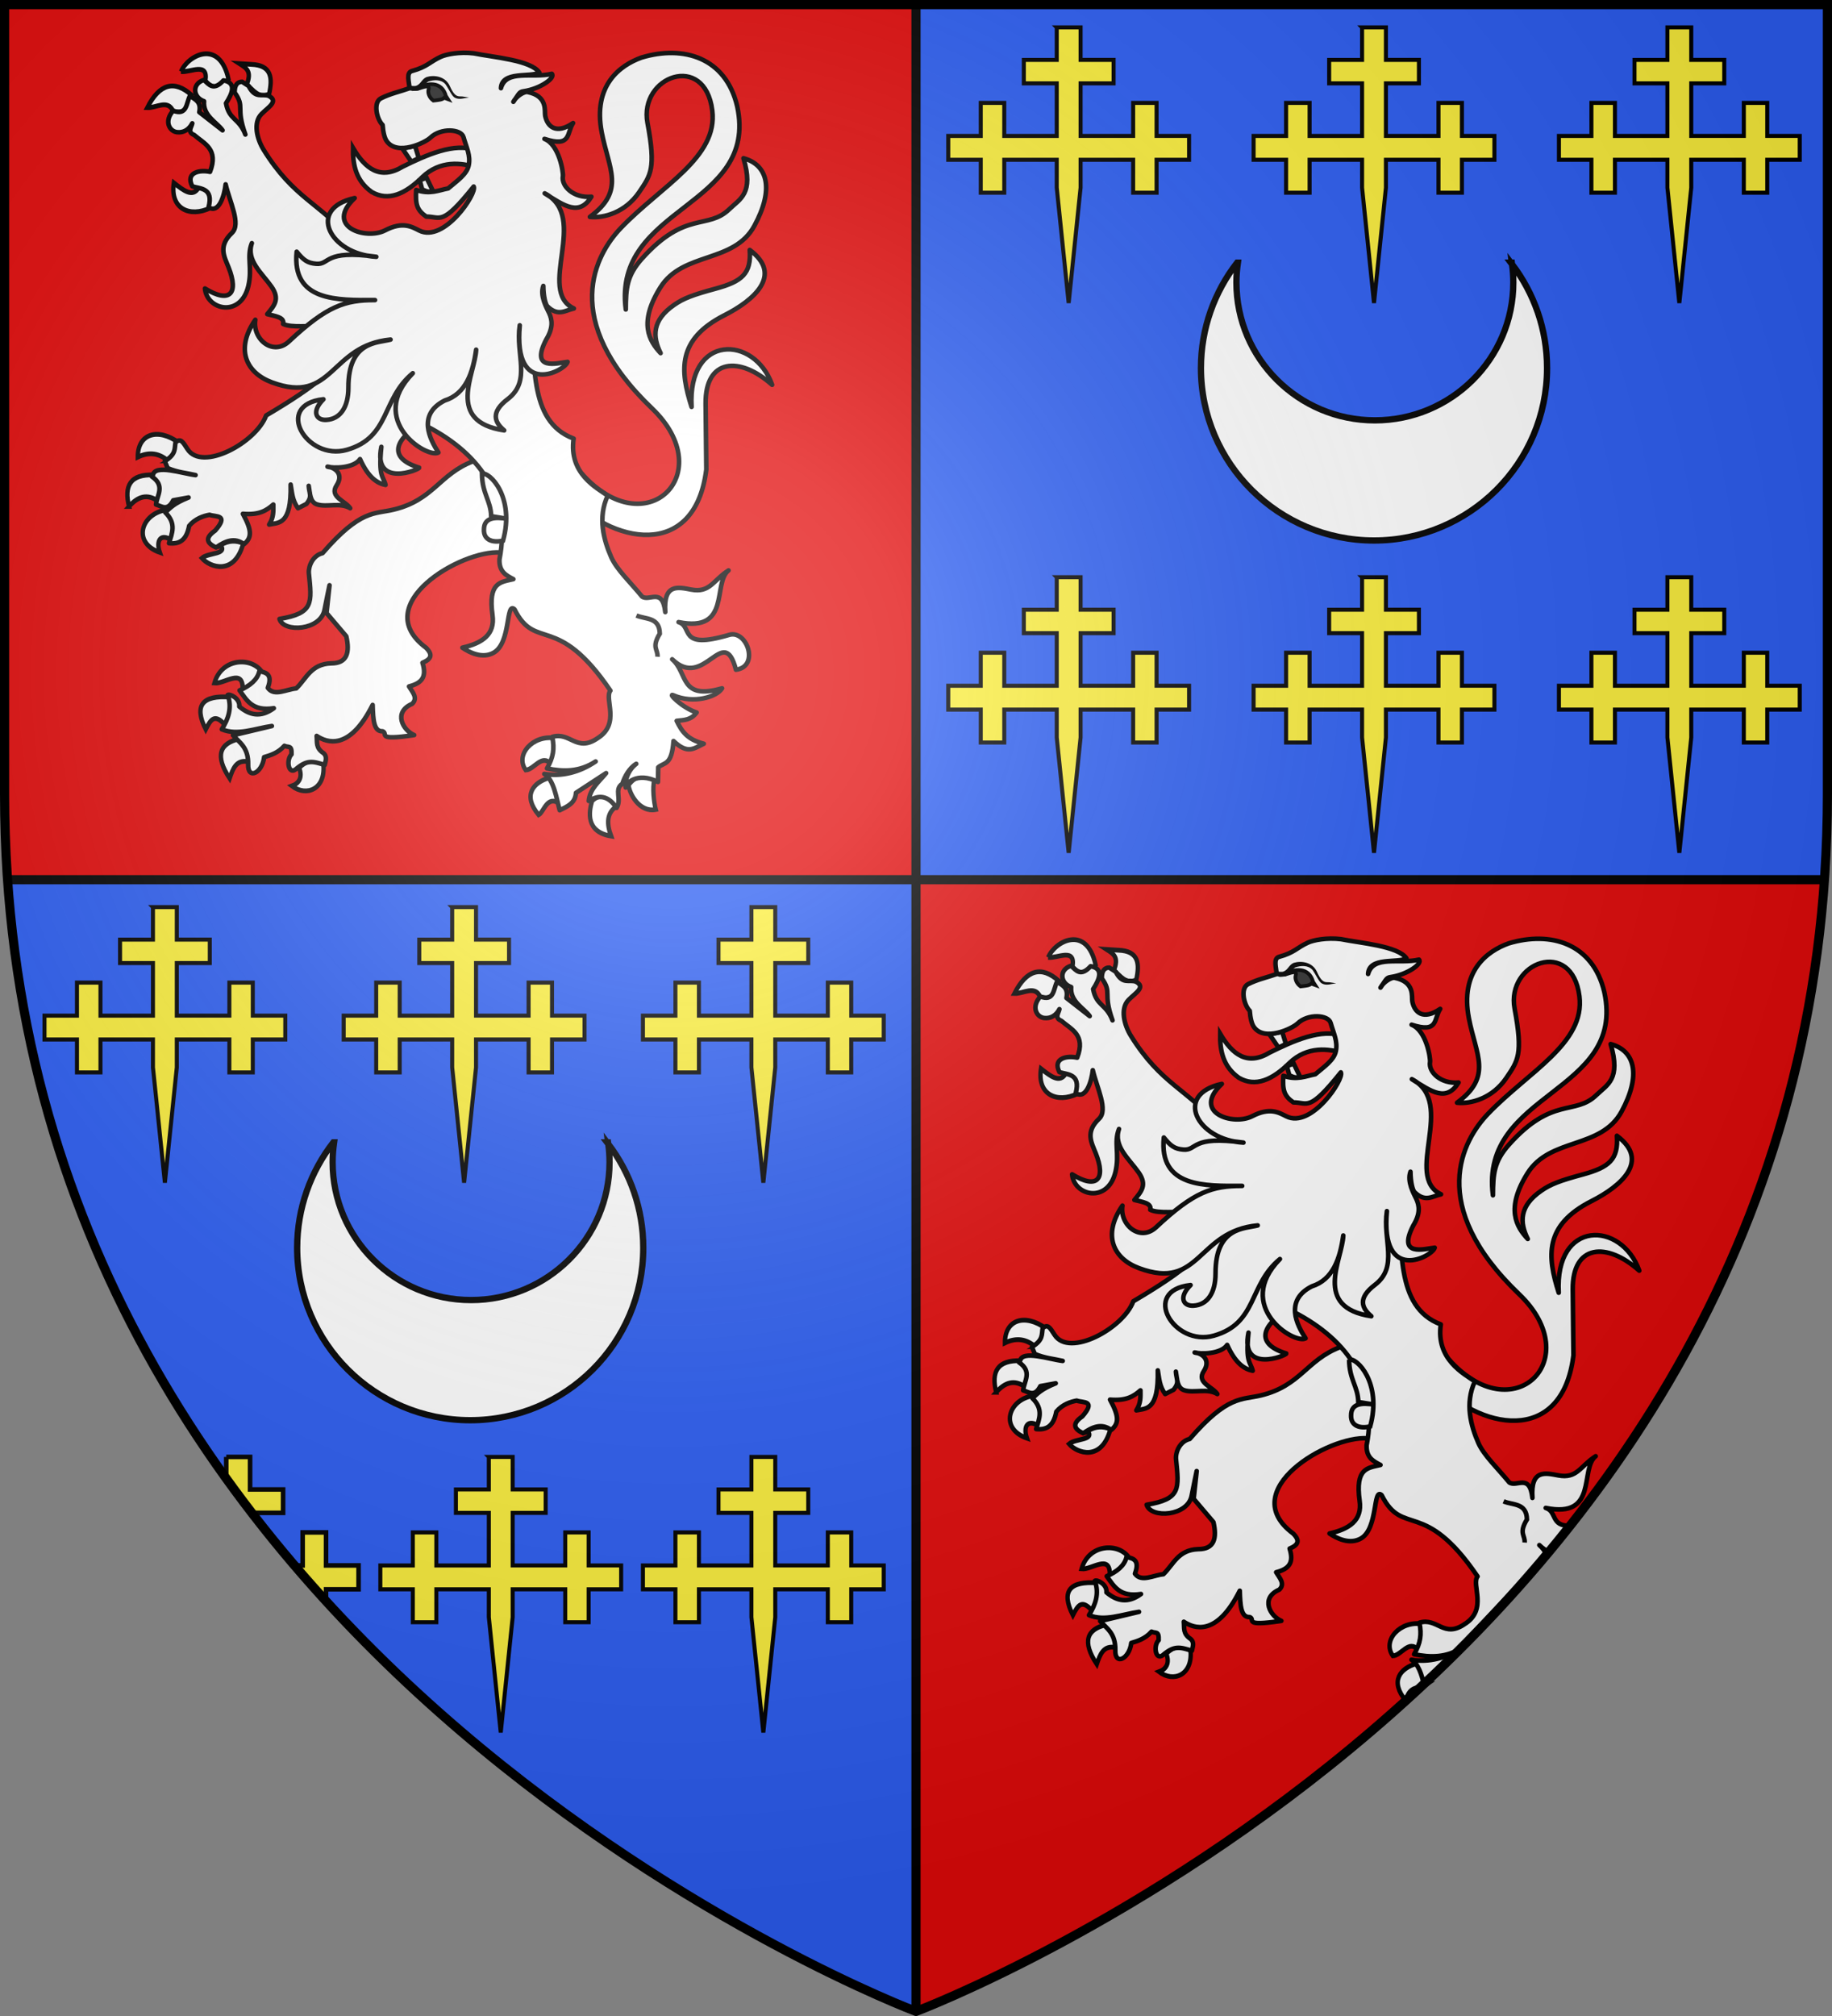 <svg xmlns="http://www.w3.org/2000/svg" xmlns:xlink="http://www.w3.org/1999/xlink" width="600" height="660" version="1.0"><rect width="100%" height="100%" fill="#808080" stroke="none"/><defs><g id="b"><path id="a" d="M0 0v1h.5L0 0z" transform="rotate(18 3.157 -.5)"/><use xlink:href="#a" transform="scale(-1 1)" width="810" height="540"/></g><g id="c"><use xlink:href="#b" transform="rotate(72)" width="810" height="540"/><use xlink:href="#b" transform="rotate(144)" width="810" height="540"/></g><g id="f"><path id="e" d="M0 0v1h.5L0 0z" transform="rotate(18 3.157 -.5)"/><use xlink:href="#e" transform="scale(-1 1)" width="810" height="540"/></g><g id="g"><use xlink:href="#f" transform="rotate(72)" width="810" height="540"/><use xlink:href="#f" transform="rotate(144)" width="810" height="540"/></g><path id="p" d="M-298.5-298.5h597V-40C298.5 246.31 0 358.5 0 358.5S-298.5 246.31-298.5-40v-258.5z"/><path d="M2.922 27.672c0-5.951 2.317-9.843 5.579-11.012 1.448-.519 3.307-.273 5.018 1.447 2.119 2.129 2.736 7.993-3.483 9.121.658-.956.619-3.081-.714-3.787-.99-.524-2.113-.253-2.676.123-.824.552-1.729 2.106-1.679 4.108H2.922z" id="d"/><radialGradient id="h" gradientUnits="userSpaceOnUse" cx="-80" cy="-80" r="405"><stop style="stop-color:#fff;stop-opacity:.31" offset="0"/><stop style="stop-color:#fff;stop-opacity:.25" offset=".19"/><stop style="stop-color:#6b6b6b;stop-opacity:.125" offset=".6"/><stop style="stop-color:#000;stop-opacity:.125" offset="1"/></radialGradient></defs><path style="fill:#2b5df2;stroke-width:3" d="M1.5 1.5V260c0 9.525.33 18.858.969 28C21.03 553.65 300 658.5 300 658.5V1.5H1.5z"/><path style="fill:#e20909;stroke-width:3" d="M300 1.5v657S578.97 553.65 597.531 288c.64-9.142.969-18.475.969-28V1.5H300z"/><path style="opacity:1;fill:#2b5df2;fill-opacity:1;stroke:none;stroke-width:2;stroke-linecap:butt;stroke-linejoin:round;stroke-miterlimit:4;stroke-dasharray:none;stroke-opacity:1" d="M300 1.5V288h297.531c.64-9.142.969-18.475.969-28V1.5H300z"/><path d="M0-298.5V-12h-297.531a401.581 401.581 0 0 1-.969-28v-258.5H0z" style="opacity:1;fill:#e20909;fill-opacity:1;stroke:none;stroke-width:2;stroke-linecap:butt;stroke-linejoin:round;stroke-miterlimit:4;stroke-dasharray:none;stroke-opacity:1" transform="translate(300 300)"/><path style="opacity:1;fill:none;fill-opacity:1;stroke:#000;stroke-width:3;stroke-linecap:butt;stroke-linejoin:round;stroke-miterlimit:4;stroke-dasharray:none;stroke-opacity:1" d="M0-298.5v657" transform="translate(300 300)"/><path style="opacity:1;fill:none;fill-opacity:1;stroke:#000;stroke-width:3;stroke-linecap:butt;stroke-linejoin:round;stroke-miterlimit:4;stroke-dasharray:none;stroke-opacity:1" d="M2.469 288H597.53"/><path style="fill:#fcef3c;stroke-width:1.5;stroke:#000;stroke-opacity:1" d="M74.094 476.969V484a427.254 427.254 0 0 0 8.375 11.281h10.25v-7.656H81.906v-10.656h-7.812zm25.031 24.719V512.5h-2.688c3.4 3.981 6.866 7.852 10.344 11.656v-3.843h10.656V512.5h-10.656v-10.813h-7.656z"/><g transform="translate(300 300)"><path style="fill:#fcef3c;stroke:#000;stroke-width:1.32;stroke-opacity:1" d="M146.095-111.03v10.643h-10.78v7.673h10.78V-75.5h-17.188v-10.808h-7.7v10.808h-10.642v7.81h10.642v10.78h7.7v-10.78h17.188v9.13L150-20.8l3.905-37.76v-9.13h17.215v10.78h7.673v-10.78h10.642v-7.81h-10.642v-10.808h-7.673v10.808h-17.215v-17.215h10.808v-7.673h-10.808v-10.642h-7.81z" id="i"/><use x="0" y="0" xlink:href="#i" id="j" transform="translate(100)" width="600" height="660"/><use x="0" y="0" xlink:href="#i" id="k" transform="translate(-100)" width="600" height="660"/><use x="0" y="0" xlink:href="#i" id="l" transform="translate(0 -180)" width="600" height="660"/><use x="0" y="0" xlink:href="#j" id="m" transform="translate(0 -180)" width="600" height="660"/><use x="0" y="0" xlink:href="#k" id="n" transform="translate(0 -180)" width="600" height="660"/><path d="M206.677-179.495c0-12.766-4.266-24.536-11.45-33.996.258 1.948.402 3.939.402 5.956 0 24.925-20.312 45.15-45.34 45.15-25.028 0-45.351-20.225-45.351-45.15 0-2.199.178-4.36.484-6.475h-.248c-7.425 9.545-11.852 21.515-11.852 34.515 0 31.157 25.398 56.447 56.684 56.447 31.285 0 56.671-25.29 56.671-56.447zm-11.45-33.996c-.023-.175-.058-.345-.083-.52h-.33c.135.175.28.344.413.52z" id="o" style="fill:#fff;fill-opacity:1;fill-rule:nonzero;stroke:#000;stroke-width:2.062;stroke-linecap:butt;stroke-linejoin:miter;marker:none;marker-start:none;marker-mid:none;marker-end:none;stroke-miterlimit:4;stroke-dasharray:none;stroke-dashoffset:0;stroke-opacity:1;visibility:visible;display:inline;overflow:visible;enable-background:accumulate"/><use xlink:href="#i" transform="translate(-286 288)" width="600" height="660"/><use xlink:href="#j" transform="translate(-300 288)" width="600" height="660"/><use xlink:href="#l" transform="translate(-298 288)" width="600" height="660"/><use xlink:href="#m" transform="translate(-300 288)" width="600" height="660"/><use xlink:href="#n" transform="translate(-296 288)" width="600" height="660"/><use xlink:href="#o" transform="translate(-296 288)" width="600" height="660"/><path d="M174.41 144.93c21.184 23.918 45.389.064 23.146-21.215-30.495-29.173-18.449-50.488-10.216-59.073 13.226-13.793 31.88-23.056 29.932-38.495-2.423-19.197-24.063-11.143-21.209 4.108 2.81 15.008 1.057 17.046-2.738 22.657-4.493 6.644-11.616 8.599-16.129 8.095 11.734-8.63 6.19-15.58 3.874-27.665-2.96-15.438 5.989-21.976 13.063-24.51 13.702-4.124 27.561-.008 31.309 15.974 7.158 33.286-40.893 32.497-36.488 66.51.03-6.937.32-11.086 5.306-16.645 14.226-15.859 21.538-9.322 28.614-16.2 3.46-3.363 8.08-5.104 4.62-16.665 8.083 2.16 9.996 10.276 3.587 22.094-6.739 12.426-23.415 8.384-30.812 20.214-7.25 11.592-3.65 17.506.089 21.495-2.683-5.382-2.84-10.78 4.456-15.811 3.062-2.113 5.917-3.22 13.587-5.304 8.642-2.35 11.693-4.93 11.149-12.657 11.032 8.163 1.342 16.48-8.283 21.363-15.543 7.884-14.573 18.031-10.77 30.017-1.36-24.032 20.56-23.566 26.381-7.228-10.666-9.499-21.932-8.635-21.78 6.175l.223 21.547c-3.68 29.922-31.258 24.458-45.895 7.918" style="fill:#fff;fill-opacity:1;stroke:#000;stroke-width:1.5;stroke-linejoin:round;stroke-miterlimit:4;stroke-dasharray:none;stroke-opacity:1"/><path style="fill:#fff;fill-opacity:1;stroke:#000;stroke-width:1.5;stroke-miterlimit:4;stroke-dasharray:none;stroke-opacity:1" d="M99.616 38.44c-.1 5.572.948 10.734 6.13 14.417 5.432 3.15 10.97.66 16.545-4.851 5.892-5.668 12.98-4.674 17.455-3.269.737-2.62-.167-3.686.034-5.44-6.69-2.893-16.431 1.596-23.847 5.239-7.424 4.512-12.29.731-16.317-6.096z"/><g style="fill:#fff;stroke:#000;stroke-width:2.954;stroke-opacity:1"><path style="fill:#fff;fill-opacity:1;stroke:#000;stroke-width:2.954;stroke-linejoin:miter;stroke-miterlimit:4;stroke-dasharray:none;stroke-opacity:1" d="M862.664 472.577c-7.188-9.211-27.082-8.293-31.832 7.086 6.816.68 19.456-9.608 19.006 3.82 8.305-.468 10.708-4.693 12.826-10.906z" transform="matrix(.486 0 0 .531 -349.55 -41.081)"/><path style="fill:#fff;fill-opacity:1;stroke:#000;stroke-width:2.954;stroke-miterlimit:4;stroke-dasharray:none;stroke-opacity:1" d="M838.453 505.987c-7.478-8.031-10.06-3.885-13.504 2.243-8.187-14.961-2.04-21.175 16.37-19.903 2.197 4.713 1.025 12.246-2.866 17.66zM847.459 514.084c-13.091 2.806-16.482 10.313-6.395 24.351 2.187-5.864 4.356-11.75 12.534-10.302 1.483-4.79-.707-9.68-6.14-14.05zM887.874 531.88c2.56 5.972-.09 9.655-4.86 11.238 9.901 6.854 22.754 1.966 21.23-13.112-7.109-4.021-11.075-2.607-16.37 1.873z" transform="matrix(.486 0 0 .531 -349.55 -41.081)"/></g><path d="M138.83 141.062c-10.94 4.203-12.87 12.634-25.886 15.77-6.298 1.517-10.881-.101-23.297 14.257-3.128.738-4.617 4.097-4.502 6.459.991 9.93 1.657 13.19-9.612 15.088 1.373 4.582 13.551 3.777 14.757-3.028.188-1.063 1.633-8.01 1.633-8.01l-.986 9.09 6.475 7.62c1.178 5.256.347 8.878-4.961 8.857-6.643.215-8.109 5.039-11.433 8.208-3.191.272-7.247 2.747-9.312-.183 1.713-4.536-.7-5.062-2.768-5.433-.616 2.75-3.012 4.735-6.471 6.264 2.36 3.21 4.153 6.94 11.217 5.833-4.343 3.202-8.02 2.25-11.314-.539.313-2.68-3.17-4.26-3.786-3.782 1.492 4.22.203 7.822-1.942 11.234 5.15 2.162 10.876-.29 16.395-1.08l-12.728 3.024c2.186 2.458 5.071 3.982 4.962 9.505-.174 5.201 4.622 2.893 5.233-2.347 1.925-.563 4.585-1.341 6.631-3.702 1.309.66 2.483-.4 2.337 2.808-1.806 1.728-1.06 6.708 1.334 4.914 3.65-3.152 5.49-2.763 9.544-1.457.209-1.152.947-2.711-.4-3.863-2.628-1.758-2.012-3.485-2.245-5.642 3.307 2.2 10.735 5.043 18.336-10.153.145 4.807.353 8.8 3.262 8.625 2.033.797-2.564 3.15 10.354 1.248-3.617-1.48-7.046-7.452-.677-10.225 2-1.899.115-3.798-1.02-5.697 4.326-1.117 5.834-3.174 4.407-7.747 2.847-1.19 3.496-2.572 1.17-4.914-19.076-14.154 11.584-32.116 24.352-31.19l10.786-6.914-6.903-23.546-12.943.648z" style="fill:#fff;fill-opacity:1;stroke:#000;stroke-width:1.5;stroke-linejoin:round;stroke-miterlimit:4;stroke-dasharray:none;stroke-opacity:1"/><g style="fill:#fff;stroke:#000;stroke-width:2.954;stroke-opacity:1"><path style="fill:#fff;fill-opacity:1;stroke:#000;stroke-width:2.954;stroke-miterlimit:4;stroke-dasharray:none;stroke-opacity:1" d="M799.626 342.685c-5.852-4.625-12.566-5.83-20.464-2.342-.056-14.538 13.622-18.222 27.626-8.897-1.412 4.639-3.066 9.057-7.162 11.239zM773.28 370.783c-3.419-12.474.547-20.053 16.881-19.435 2.937 3.872 7.292 6.562 3.07 16.391-7.79-5.24-14.203-2.924-19.952 3.044zM798.09 372.89c4.946 6.322 8.193 12.644 4.35 18.967-8.001-5.031-11.16.056-8.442 7.258-18.46-5.81-12.894-23.612 4.093-26.225zM834.925 394.666c5.494-3.163 10.533-2.989 15.347-1.17-5.978 20.376-22.706 14.734-27.881 9.132 4.344-3.472 17.501-2.217 12.534-7.962z" transform="matrix(.486 0 0 .531 -349.55 -41.081)"/></g><g style="fill:#fff;stroke:#000;stroke-width:2.954;stroke-opacity:1"><path style="fill:#fff;fill-opacity:1;stroke:#000;stroke-width:2.954;stroke-miterlimit:4;stroke-dasharray:none;stroke-opacity:1" d="M828.018 186.74c-13.82 6.043-27.245.561-24.555-15.454 6.568 4.735 12.686 9.137 16.626 3.044 5.688.234 9.047 3.454 7.93 12.41zM802.95 127.031c-3.537-7.426-11.437-1.875-17.393-2.107 8.263-14.803 18.254-17.275 29.928-7.727-2.034 6.026-3.863 12.314-12.534 9.834zM808.322 102.68c6.403.636 18.51-6.186 16.371 5.62 4.844 5.575 10.078 4.72 15.603-.937-6.06-25.406-27.664-14.525-31.974-4.683zM852.574 110.64c3.55-8.067-.098-10.077-4.86-12.877l7.93.468c13.867.447 14.36 8.545 12.022 18.264-7.023 3.063-10.621-2.492-15.092-5.854z" transform="matrix(.486 0 0 .531 -349.55 -41.081)"/></g><g style="fill:#fff;stroke:#000;stroke-width:2.954;stroke-opacity:1"><path style="fill:#fff;fill-opacity:1;stroke:#000;stroke-width:2.954;stroke-miterlimit:4;stroke-dasharray:none;stroke-opacity:1" d="M1060.277 513.615c3.647 6.117 1 11.122-2.813 15.923-6.094-6.431-11.19 3.576-16.883 3.746-7.364-9.437 4.845-21.822 19.696-19.669zM1064.05 550.404c.064-3.62-1.304-7.47-7.354-12.437-11.329 3.055-18.268 10.955-7.418 22.947 2.846-10.145 8.814-6.688 14.772-10.51z" transform="matrix(.486 0 0 .531 -349.55 -41.081)"/></g><path d="M50.8 16.173c-4.093 1.27-3.579 5.762.021 6.965-.417 4.796 4.279 6.941 6.072 9.525l-7.62-5.95c.728-3.53-1.478-4.125-3.056-5.346-1.247 2.345-.886 6.639-5.489 4.874-3.067 3.39-1.267 6.703 1.207 7.026 2.142.28 3.969-.822 5.036-2.89-.271 1.341-1.725 2.85.623 3.816 3.268 2.866 8.085 4.572 5.187 12.07-3.063-.716-8.185.028-5.81 4.722 2.391.873 7.091.343 5.338 6.875 3.365 2.237 5.197-3.829 5.59-7.503 1.32 5.762 5.124 12.983 2.05 15.909-4.57 4.348-2.5 7.725-1.076 11.314 3.392 8.544.42 11.904-7.75 6.87.638 7.125 11.75 9.615 14.213-.812 1.4-5.93-.625-9.535 1.144-14.022-1.914 5.627 3.258 9.72 6.426 14.216 2.95 4.185.782 6.33-1.377 9.01 2.537.665 5.748.996 5.187 3.212 2.85 1.379 8.848.385 11.73.895l2.29 15.58c-4.525 4.251-12.064 9.065-19.57 13.482-3.21 8.825-20.963 18.545-25.777 11-1.525-2.392-2.254-3.665-3.907-2.16-.368 1.948.305 3.79-3.508 6.12l.924 2.285c3.388 1.44 6.12 1.569 9.148 2.286-4.416-.524-13.298-3.647-13.962-.008l-.373.461c4.51 3.055 1.685 6.125 1.377 9.18 1.881.556 3.759 2.294 5.64-1.379l5.036-.925c-4.79 1.91-5.97 3.372-7.64 4.892 3.75 3.64 2.17 6.839 1.227 10.087 3.303.344 5.695-.83 6.6-5.692 1.982-2.379 4.696-3.26 6.679-3.62 2.056.754 6.478-.177 1.83 5.175-3.62 2.532-2.557 4.2.301 5.516 3.05-2.133 6.098-3.386 9.148-1.077 2.7-2.173 2.537-4.616-.363-9.936 5.367.467 7.776-1.12 9.964-3.04-.004 2.075.212 4.086-1.358 6.554 3.045-.702 7.342.343 7.04-13.087.468 2.58.499 5.16 2.41 7.741l2.782-1.415c2.027-2.597.869-3.317.726-5.914.443 2.41.331 5.33 2.754 6.09 3.266 1.023 7.525-.768 10.827 1.24-1.553-2.393-6.945-3.692-4.433-7.506 2.356-3.575-.423-5.862-2.996-6.1 1.77.573 8.619.583 10.65-2.48 2.694 6.034 5.665 7.953 8.36 8.454-.757-2.984-2.375-2.578-1.377-12.475-2.788 13.633 12.518 7.463 12.373 6.827-11.389-3.524-6.714-10.192.792-14.412 18.38 8.87 29.627 23.535 25.52 44.445-.168 4.033 2.19 5.238 4.546 6.46-4.197 1.005-8.329.95-6.828 11.787.883 6.37-3.363 9.172-9.864 10.653 2.263 1.542 6.612 3.787 10.341 1.589 5.65-3.331 3.823-16.82 6.729-14.15 6.959 13.908 13.896.864 31.41 26.614-2.121 2.674 3.448 10.835-4.23 15.603-6.888 4.74-8.897-2.226-14.807-.454.786 3.932.35 6.688-1.735 10.332 5.315 1.094 10.623 1.194 15.938-2.285-5.22 3.544-11.135 5.054-16.806 4.08 2.272 1.4 3.31 4.864 4.125 8.195l40.182-42.537c-.61-1.163-1.346-2.28-2.433-3.19 1.26 1.233 2.46 2 3.601 2.422l6.627-8.741c-6.699.202-4.338-4.708-8.144-5.845 17.306 3.546 11.065-12.83 16.372-16.932-5.084 3.242-6.08 7.457-12.232 6.278-4.169-.76-9.15-2.15-8.488 7.367-.905-8.225-5.176-3.346-7.601-5.081-3.7-4.53-8.318-8.854-10.103-12.908-2.465-5.598-4.476-12.998-1.144-20.139-3.516-2.482-12.822-7.19-11.161-18.67-15.271-5.718-12.302-25.732-14.176-42.198L98.917 68.476c-9.943-11.891-18.69-13.492-28.538-29.373-2.253-3.633-3.54-8.936-.752-11.76 2.294-2.324 5.758-4.194 2.374-5.976-2.188-.789-4.376 1.11-6.564-3.21l-2.131-1.38c-1.595-.002-2.484 1.073-2.452 3.514 3.512 4.917.232 4.612 3.508 13.75-2.077-5.478-5.306-4.644-6.345-10.237 2.05-3.155 3.574-6.722-.823-7.48-3.24 3.544-4.723 1.412-6.394-.151z" style="fill:#fff;fill-opacity:1;stroke:#000;stroke-width:1.5;stroke-linejoin:round;stroke-miterlimit:4;stroke-dasharray:none;stroke-opacity:1"/><path d="M141.85 145.137c.072 6.55 2.876 8.688 3.02 13.855l5.47.894c-4.491-.766-7.809-.367-7.844 3.426-.17 3.586 3.022 4.468 6.256 3.673 3.947-14.249-4.455-22.685-6.903-21.848z" style="fill:#fff;fill-opacity:1;stroke:#000;stroke-width:1.5;stroke-miterlimit:4;stroke-dasharray:none;stroke-opacity:1"/><path d="M192.434 191.503c2.999 1.33 7.537.418 7.658 5.94-2.77 4.538-.572 5.096-.755 7.561" style="opacity:.98;fill:none;fill-opacity:1;stroke:#000;stroke-width:1.5;stroke-miterlimit:4;stroke-dasharray:none;stroke-opacity:1"/><path style="fill:#fff;fill-opacity:1;stroke:#000;stroke-width:1.5;stroke-miterlimit:4;stroke-dasharray:none;stroke-opacity:1" d="m125.97 52.894-2.28-4.709-2.222.84.803 3.002c2.079.982 1.94.583 3.699.867zM115.748 38.597l4.178-.831 1.228 3.995-2.418 1.213-2.988-4.377z"/><path d="M135.8 34.888c-.746-2.67-7.412-3.13-10.836.179-1.72 1.661-10.837 6.043-14.29 1.165-.722-1.02-1.174-2.812-1.363-5.308-1.951-1.887-3.164-7.406-.56-8.727 3.088-1.566 6.229-2.201 9.343-3.302-.025-1.888-1.212-5.084.813-5.641 5.119-1.41 5.784-2.993 9.492-4.679 1.757-.799 6.102-1.685 10.783-1.115 6.285 1.29 18.75 2.214 21.457 6.3-2.971 1.659-12.302-.604-12.576 5.104 1.708-6.274 10.349-3.15 16.664-4.699 1.262 1.267-3.7 4.889-9.223 5.707-1.495.222-1.386.63-3.376 3.46.891-1.757 3.511-3.437 4.627-3.218 6.744 1.325 5.516 6.298 5.793 7.745.689 3.588 3.569 6.267 9.14 2.433-2.183 3.243-.44 8.103-9.368 5.182 4.895 1.913 6.225 11.135 6.035 12.184-.594 3.284 3.532 7.305 9.343 6.743-3.978 6.416-8.703 3.109-15.298-1.1 14.796 7.706-2.855 31.8 9.552 37.694-2.817.59-5.13 2.739-8.666-.703-.64-.623-1.32-3.32-1.34-6.688-1.19 3.252 1.118 7.231 1.864 8.813 1.07 2.27 1.438 4.872-.926 8.76-5.406 10.426 3.623 7.688 7.007 7.293-.72 2.881-17.859 12.03-15.663-11.97-1.434 9.446 3.845 18.124-3.845 24.078-5.87 4.423-4.372 7.703-1.256 10.326-19.38-2.886-9.462-18.56-9.186-26.424-1.043 7.522-3.375 14.483-10.305 16.649-9.06 4.596-4.869 12.668-2.04 17.024-3.717 2.086-23.546-10.533-8.403-25.968-10.337 8.49-7.304 21.041-21.664 25.098-13.086 3.697-24.06-14.813-7.602-16.567-4.023 4.007-2.407 6.94.962 6.742 4.552-.267 7.219-4.147 7.208-10.568-.027-15.354 9.636-14.589 13.814-15.713-19.915 1.877-18.686 21.492-38.856 14.005-8.504-3.157-12.077-10.891-5.437-20.49-.995 6.364 5.792 11.988 11.04 7.08 12.408-11.607 18.348-13.574 28.17-13.529-12.3.057-27.312.508-25.659-15.84 2.22 2.746 3.517 3.733 6.402 3.96 4.614.364 2.394-4.725 19.668-2.292-15.255-.835-22.95-15.824-7.076-19.22-9.969 9.417 3.696 13.808 9.953 10.569 5.776-2.99 8.704-1.2 11.157.04 8.22 4.158 19.06-12.26 17.865-14.385-10.504 13.102-10.717 9.829-15.542 9.834-3.087-2.143-3.582-4.06-3.293-8.716 4.544 1.552 7.352.084 10.473-.503 2.886-2.458 6.11-4.59 6.724-7.531.683-3.277-.76-5.904-1.7-9.27z" style="fill:#fff;fill-opacity:1;stroke:#000;stroke-width:1.5;stroke-linejoin:round;stroke-miterlimit:4;stroke-dasharray:none;stroke-opacity:1"/><path style="fill:#313131;stroke:#000;stroke-width:1.219;stroke-opacity:1" d="M120.385 19.134c3.443-2.2 8.312-2.625 9.658 2.301l.664 1.032-1.244-.456c-.676.648-1.641.667-2.51.803l-1.015.116c-1.303-.924-1.94-2.49-1.568-3.68.643-2.06-2.985-.149-3.985-.116z"/><path d="M123.704 15.22c-1.646.682-1.893 2.481-3.61 2.92-.741.089-1.412-.066-1.412-.066l-.288 1.56s.851.203 1.85.084c2.025.02 2.485-2.14 3.991-3.021 1.877-.615 4.205-.774 5.644.863 1.441 2.099 2.071 3.866 3.06 4.412 1.442.797 3.116.12 4.674-.053l-1.543-.243c-1.696-.435-2.789.898-4.724-3.457-1.47-3.306-5.203-3.74-7.642-3z" style="fill:#000;fill-opacity:1;stroke:none;stroke-width:3;stroke-linecap:round;stroke-linejoin:round;stroke-miterlimit:4;stroke-dasharray:none;stroke-opacity:1"/><path style="fill:#fff;fill-opacity:1;stroke:#000;stroke-width:1.5;stroke-linejoin:round;stroke-miterlimit:4;stroke-dasharray:none;stroke-opacity:1" d="M-109.59-145.07c21.184 23.918 45.389.064 23.147-21.215-30.495-29.173-18.45-50.488-10.217-59.073 13.226-13.793 31.88-23.056 29.932-38.495-2.423-19.197-24.063-11.143-21.209 4.108 2.81 15.008 1.057 17.046-2.737 22.657-4.493 6.644-11.617 8.599-16.13 8.094 11.734-8.63 6.19-15.58 3.874-27.664-2.959-15.438 5.99-21.976 13.063-24.51 13.702-4.124 27.562-.008 31.309 15.974 7.158 33.286-40.893 32.497-36.488 66.51.031-6.937.32-11.086 5.307-16.645 14.225-15.859 21.538-9.322 28.614-16.2 3.46-3.363 8.08-5.104 4.62-16.665 8.082 2.16 9.995 10.276 3.586 22.094-6.738 12.426-23.414 8.384-30.812 20.214-7.249 11.592-3.65 17.506.09 21.495-2.684-5.382-2.841-10.78 4.455-15.811 3.062-2.113 5.917-3.22 13.588-5.304 8.641-2.35 11.693-4.93 11.148-12.657 11.033 8.163 1.342 16.48-8.282 21.363-15.544 7.884-14.574 18.031-10.77 30.017-1.361-24.032 20.56-23.566 26.38-7.228-10.666-9.499-21.931-8.635-21.779 6.175l.222 21.547c-3.68 29.922-31.258 24.458-45.894 7.918"/><path d="M-184.384-251.56c-.1 5.572.948 10.734 6.13 14.417 5.432 3.15 10.97.66 16.545-4.851 5.893-5.668 12.98-4.674 17.456-3.269.736-2.62-.168-3.686.033-5.44-6.69-2.893-16.431 1.596-23.846 5.239-7.424 4.512-12.29.731-16.318-6.096z" style="fill:#fff;fill-opacity:1;stroke:#000;stroke-width:1.5;stroke-miterlimit:4;stroke-dasharray:none;stroke-opacity:1"/><g style="fill:#fff;stroke:#000;stroke-width:2.954;stroke-opacity:1"><path d="M862.664 472.577c-7.188-9.211-27.082-8.293-31.832 7.086 6.816.68 19.456-9.608 19.006 3.82 8.305-.468 10.708-4.693 12.826-10.906z" style="fill:#fff;fill-opacity:1;stroke:#000;stroke-width:2.954;stroke-linejoin:miter;stroke-miterlimit:4;stroke-dasharray:none;stroke-opacity:1" transform="matrix(.486 0 0 .531 -633.55 -331.081)"/><path d="M838.453 505.987c-7.478-8.031-10.06-3.885-13.504 2.243-8.187-14.961-2.04-21.175 16.37-19.903 2.197 4.713 1.025 12.246-2.866 17.66zM847.459 514.084c-13.091 2.806-16.482 10.313-6.395 24.351 2.187-5.864 4.356-11.75 12.534-10.302 1.483-4.79-.707-9.68-6.14-14.05zM887.874 531.88c2.56 5.972-.09 9.655-4.86 11.238 9.901 6.854 22.754 1.966 21.23-13.112-7.109-4.021-11.075-2.607-16.37 1.873z" style="fill:#fff;fill-opacity:1;stroke:#000;stroke-width:2.954;stroke-miterlimit:4;stroke-dasharray:none;stroke-opacity:1" transform="matrix(.486 0 0 .531 -633.55 -331.081)"/></g><path style="fill:#fff;fill-opacity:1;stroke:#000;stroke-width:1.5;stroke-linejoin:round;stroke-miterlimit:4;stroke-dasharray:none;stroke-opacity:1" d="M-145.17-148.938c-10.939 4.203-12.869 12.634-25.886 15.77-6.298 1.517-10.88-.101-23.297 14.257-3.128.738-4.616 4.097-4.502 6.459.992 9.93 1.658 13.19-9.611 15.088 1.373 4.582 13.55 3.777 14.756-3.028.188-1.063 1.634-8.01 1.634-8.01l-.987 9.09 6.476 7.62c1.177 5.256.347 8.878-4.962 8.856-6.643.216-8.108 5.04-11.433 8.21-3.191.27-7.247 2.746-9.311-.184 1.712-4.536-.7-5.062-2.769-5.433-.616 2.75-3.012 4.735-6.471 6.264 2.361 3.21 4.154 6.94 11.217 5.833-4.343 3.201-8.02 2.25-11.313-.539.313-2.68-3.17-4.26-3.787-3.782 1.492 4.22.203 7.822-1.941 11.234 5.15 2.162 10.875-.29 16.394-1.08l-12.727 3.024c2.186 2.458 5.07 3.982 4.961 9.505-.174 5.201 4.622 2.892 5.233-2.347 1.925-.563 4.585-1.341 6.631-3.702 1.31.659 2.483-.4 2.337 2.808-1.806 1.728-1.06 6.708 1.335 4.914 3.649-3.152 5.49-2.763 9.543-1.457.209-1.153.947-2.711-.4-3.863-2.627-1.758-2.012-3.485-2.245-5.642 3.308 2.2 10.735 5.043 18.336-10.153.146 4.807.353 8.8 3.262 8.625 2.034.797-2.563 3.15 10.355 1.248-3.618-1.48-7.046-7.452-.678-10.225 2-1.899.115-3.798-1.019-5.697 4.325-1.117 5.833-3.174 4.406-7.747 2.847-1.19 3.497-2.572 1.17-4.914-19.076-14.154 11.584-32.116 24.352-31.19l10.786-6.914-6.903-23.546-12.943.648z"/><g style="fill:#fff;stroke:#000;stroke-width:2.954;stroke-opacity:1"><path d="M799.626 342.685c-5.852-4.625-12.566-5.83-20.464-2.342-.056-14.538 13.622-18.222 27.626-8.897-1.412 4.639-3.066 9.057-7.162 11.239zM773.28 370.783c-3.419-12.474.547-20.053 16.881-19.435 2.937 3.872 7.292 6.562 3.07 16.391-7.79-5.24-14.203-2.924-19.952 3.044zM798.09 372.89c4.946 6.322 8.193 12.644 4.35 18.967-8.001-5.031-11.16.056-8.442 7.258-18.46-5.81-12.894-23.612 4.093-26.225zM834.925 394.666c5.494-3.163 10.533-2.989 15.347-1.17-5.978 20.376-22.706 14.734-27.881 9.132 4.344-3.472 17.501-2.217 12.534-7.962z" style="fill:#fff;fill-opacity:1;stroke:#000;stroke-width:2.954;stroke-miterlimit:4;stroke-dasharray:none;stroke-opacity:1" transform="matrix(.486 0 0 .531 -633.55 -331.081)"/></g><g style="fill:#fff;stroke:#000;stroke-width:2.954;stroke-opacity:1"><path d="M828.018 186.74c-13.82 6.043-27.245.561-24.555-15.454 6.568 4.735 12.686 9.137 16.626 3.044 5.688.234 9.047 3.454 7.93 12.41zM802.95 127.031c-3.537-7.426-11.437-1.875-17.393-2.107 8.263-14.803 18.254-17.275 29.928-7.727-2.034 6.026-3.863 12.314-12.534 9.834zM808.322 102.68c6.403.636 18.51-6.186 16.371 5.62 4.844 5.575 10.078 4.72 15.603-.937-6.06-25.406-27.664-14.525-31.974-4.683zM852.574 110.64c3.55-8.067-.098-10.077-4.86-12.877l7.93.468c13.867.447 14.36 8.545 12.022 18.264-7.023 3.063-10.621-2.492-15.092-5.854z" style="fill:#fff;fill-opacity:1;stroke:#000;stroke-width:2.954;stroke-miterlimit:4;stroke-dasharray:none;stroke-opacity:1" transform="matrix(.486 0 0 .531 -633.55 -331.081)"/></g><g style="fill:#fff;stroke:#000;stroke-width:2.954;stroke-opacity:1"><path d="M1060.277 513.615c3.647 6.117 1 11.122-2.813 15.923-6.094-6.431-11.19 3.576-16.883 3.746-7.364-9.437 4.845-21.822 19.696-19.669zM1063.602 554.123c.898-4.801 1.243-9.466-6.906-16.156-11.329 3.055-18.268 10.955-7.418 22.947 3.764-1.828 5.655-12.549 14.324-6.79zM1085.345 552.25c7.949-6.469 14.594-1.902 15.859 3.747-5.95 4.148-6.17 10.254-3.07 18.03-17.188-2.611-15.061-14.877-12.79-21.777zM1127.295 539.138c-1.437 5.246-.349 13.895.941 18.517-11.056 1.957-17.877-9.844-18.335-15.24 4.608-5.116 8.694-6.899 17.394-3.277z" style="fill:#fff;fill-opacity:1;stroke:#000;stroke-width:2.954;stroke-miterlimit:4;stroke-dasharray:none;stroke-opacity:1" transform="matrix(.486 0 0 .531 -633.55 -331.081)"/></g><path style="fill:#fff;fill-opacity:1;stroke:#000;stroke-width:1.5;stroke-linejoin:round;stroke-miterlimit:4;stroke-dasharray:none;stroke-opacity:1" d="M-233.2-273.827c-4.093 1.27-3.579 5.762.022 6.965-.417 4.796 4.278 6.941 6.07 9.525l-7.62-5.95c.729-3.53-1.477-4.125-3.055-5.346-1.246 2.345-.885 6.639-5.489 4.874-3.067 3.39-1.266 6.703 1.207 7.026 2.142.28 3.969-.822 5.037-2.89-.272 1.341-1.726 2.85.622 3.816 3.268 2.866 8.085 4.572 5.187 12.07-3.062-.716-8.185.028-5.81 4.722 2.391.873 7.092.343 5.338 6.875 3.365 2.237 5.197-3.829 5.59-7.503 1.32 5.762 5.124 12.983 2.05 15.909-4.57 4.348-2.5 7.725-1.076 11.314 3.392 8.544.42 11.904-7.75 6.87.638 7.125 11.751 9.615 14.213-.812 1.4-5.93-.624-9.535 1.144-14.022-1.914 5.627 3.258 9.72 6.427 14.216 2.949 4.185.781 6.33-1.377 9.01 2.536.665 5.747.996 5.187 3.211 2.85 1.38 8.848.386 11.73.896l2.288 15.58c-4.523 4.251-12.062 9.065-19.568 13.482-3.21 8.824-20.963 18.545-25.777 11-1.525-2.392-2.254-3.665-3.907-2.16-.369 1.948.304 3.79-3.509 6.12l.925 2.285c3.388 1.44 6.12 1.569 9.148 2.286-4.417-.524-13.299-3.647-13.963-.008l-.372.461c4.51 3.055 1.684 6.125 1.377 9.18 1.88.556 3.758 2.294 5.64-1.379l5.035-.925c-4.789 1.91-5.969 3.372-7.639 4.892 3.75 3.64 2.17 6.839 1.226 10.087 3.303.344 5.696-.83 6.6-5.692 1.983-2.379 4.696-3.26 6.68-3.62 2.055.754 6.478-.177 1.829 5.175-3.62 2.532-2.557 4.2.302 5.515 3.05-2.132 6.097-3.385 9.148-1.076 2.699-2.173 2.537-4.616-.363-9.936 5.366.467 7.775-1.12 9.963-3.04-.004 2.075.212 4.086-1.358 6.554 3.046-.702 7.342.343 7.04-13.087.469 2.58.5 5.16 2.41 7.741l2.782-1.415c2.027-2.597.869-3.317.726-5.914.443 2.41.331 5.33 2.754 6.09 3.266 1.023 7.526-.768 10.827 1.24-1.553-2.393-6.945-3.692-4.432-7.506 2.355-3.575-.424-5.862-2.997-6.1 1.77.573 8.62.583 10.65-2.48 2.694 6.034 5.665 7.953 8.36 8.454-.757-2.984-2.375-2.578-1.377-12.475-2.788 13.633 12.518 7.463 12.374 6.827-11.39-3.524-6.715-10.192.792-14.412 18.379 8.87 29.627 23.535 25.52 44.445-.169 4.033 2.19 5.238 4.546 6.46-4.197 1.005-8.33.95-6.828 11.787.882 6.37-3.364 9.172-9.865 10.653 2.263 1.542 6.613 3.787 10.342 1.589 5.649-3.331 3.823-16.82 6.728-14.15 6.96 13.908 13.896.864 31.41 26.614-2.121 2.674 3.449 10.835-4.23 15.603-6.888 4.74-8.897-2.226-14.807-.454.786 3.932.35 6.688-1.735 10.332 5.316 1.094 10.623 1.194 15.938-2.285-5.22 3.544-11.135 5.054-16.806 4.08 3.158 1.945 3.932 7.88 5.036 11.9 2.434-1.24 5.107-2.242 5.32-5.705l9.883-6.46c-2.244 2.795-5.308 5.001-5.696 9.124 3.95-2.535 6.813-1.155 9.11 2.266 1.834-2.858-.948-6.07 1.906-7.907.69-2.252 2.205-5.097 4.545-6.524-2.688 2.028-3.816 5.558-3.458 7.762-.31-1.064 3.612-5.408 10.575-1.835l.088-4.793c1.917-1.666 4.452-.48 4.999-8.595 4.746 4.523 6.757 2.332 9.921.888-5.537-1.437-7.218-4.087-8.882-7.499 2.46-.288 4.642-.195 6.54-2.726-4.77-1.527-9.635-6.528-7.636-5.642 6.565 2.912 14.31.546 15.957-2.285-13.996 4.062-11.1-5.12-16.334-9.501 10.582 10.347 16.822-12.097 20.88 3.419 7.82-.99 3.645-13.137-2.207-11.41-17.023 5.027-11.683-2.707-16.589-4.173 17.306 3.546 11.065-12.83 16.373-16.932-5.084 3.242-6.081 7.457-12.233 6.278-4.168-.76-9.15-2.15-8.488 7.367-.905-8.225-5.175-3.346-7.601-5.081-3.7-4.53-8.318-8.854-10.103-12.908-2.464-5.598-4.476-12.998-1.144-20.139-3.516-2.482-12.822-7.19-11.16-18.67-15.272-5.718-12.302-25.732-14.177-42.198l-58.782-22.912c-9.943-11.891-18.69-13.492-28.538-29.373-2.253-3.633-3.54-8.936-.751-11.76 2.293-2.324 5.757-4.194 2.373-5.976-2.188-.789-4.376 1.11-6.564-3.21l-2.131-1.38c-1.595-.002-2.484 1.073-2.452 3.514 3.512 4.917.232 4.612 3.508 13.75-2.077-5.478-5.306-4.644-6.344-10.237 2.05-3.156 3.573-6.722-.823-7.48-3.24 3.544-4.724 1.412-6.395-.151z"/><path style="fill:#fff;fill-opacity:1;stroke:#000;stroke-width:1.5;stroke-miterlimit:4;stroke-dasharray:none;stroke-opacity:1" d="M-142.15-144.863c.073 6.55 2.877 8.688 3.02 13.855l5.47.894c-4.49-.766-7.808-.367-7.843 3.426-.171 3.586 3.021 4.468 6.255 3.673 3.947-14.249-4.455-22.685-6.902-21.848z"/><path style="opacity:.98;fill:none;fill-opacity:1;stroke:#000;stroke-width:1.5;stroke-miterlimit:4;stroke-dasharray:none;stroke-opacity:1" d="M-91.566-98.497c3 1.33 7.537.418 7.658 5.94-2.77 4.538-.572 5.096-.755 7.561"/><path d="m-158.03-237.106-2.28-4.709-2.222.84.804 3.002c2.078.982 1.94.583 3.698.867zM-168.251-251.403l4.178-.831 1.227 3.995-2.418 1.213-2.987-4.377z" style="fill:#fff;fill-opacity:1;stroke:#000;stroke-width:1.5;stroke-miterlimit:4;stroke-dasharray:none;stroke-opacity:1"/><path style="fill:#fff;fill-opacity:1;stroke:#000;stroke-width:1.5;stroke-linejoin:round;stroke-miterlimit:4;stroke-dasharray:none;stroke-opacity:1" d="M-148.2-255.112c-.746-2.67-7.412-3.13-10.836.179-1.719 1.661-10.837 6.043-14.29 1.165-.721-1.02-1.174-2.812-1.362-5.308-1.952-1.887-3.165-7.406-.56-8.727 3.088-1.566 6.228-2.201 9.342-3.302-.025-1.888-1.212-5.084.814-5.642 5.118-1.408 5.783-2.992 9.491-4.678 1.758-.799 6.102-1.685 10.784-1.115 6.285 1.29 18.75 2.214 21.456 6.3-2.97 1.659-12.301-.604-12.576 5.104 1.709-6.274 10.35-3.15 16.665-4.699 1.262 1.267-3.701 4.889-9.224 5.707-1.494.222-1.385.63-3.376 3.46.891-1.758 3.512-3.437 4.627-3.218 6.744 1.325 5.516 6.298 5.794 7.745.688 3.588 3.568 6.267 9.14 2.433-2.184 3.243-.441 8.103-9.368 5.182 4.894 1.913 6.224 11.135 6.034 12.184-.594 3.283 3.532 7.305 9.344 6.743-3.979 6.416-8.704 3.109-15.299-1.1 14.797 7.705-2.855 31.8 9.553 37.694-2.818.59-5.13 2.739-8.666-.703-.64-.623-1.321-3.32-1.34-6.688-1.19 3.252 1.117 7.231 1.863 8.813 1.07 2.27 1.438 4.872-.926 8.76-5.406 10.426 3.623 7.688 7.007 7.293-.72 2.881-17.859 12.03-15.663-11.97-1.433 9.446 3.845 18.124-3.845 24.078-5.87 4.423-4.372 7.703-1.255 10.326-19.381-2.886-9.463-18.56-9.187-26.424-1.043 7.522-3.375 14.483-10.305 16.649-9.059 4.596-4.869 12.668-2.04 17.024-3.717 2.086-23.546-10.533-8.402-25.968-10.338 8.49-7.304 21.041-21.665 25.098-13.086 3.697-24.06-14.813-7.602-16.567-4.023 4.007-2.407 6.94.962 6.742 4.553-.267 7.22-4.147 7.208-10.568-.027-15.354 9.636-14.589 13.814-15.713-19.915 1.877-18.686 21.492-38.855 14.005-8.504-3.157-12.077-10.891-5.437-20.49-.996 6.364 5.791 11.988 11.039 7.08 12.408-11.607 18.348-13.574 28.17-13.529-12.3.057-27.312.508-25.659-15.84 2.22 2.746 3.517 3.733 6.402 3.96 4.614.364 2.395-4.725 19.669-2.292-15.256-.835-22.95-15.824-7.077-19.22-9.969 9.417 3.697 13.808 9.954 10.569 5.776-2.99 8.703-1.2 11.157.04 8.22 4.158 19.059-12.26 17.865-14.385-10.505 13.102-10.718 9.829-15.543 9.834-3.086-2.143-3.581-4.06-3.293-8.716 4.544 1.552 7.353.083 10.473-.503 2.887-2.458 6.11-4.59 6.724-7.531.684-3.277-.76-5.904-1.7-9.27z"/><path d="M-163.614-270.866c3.442-2.2 8.311-2.625 9.657 2.301l.664 1.032-1.243-.456c-.676.648-1.642.667-2.511.803l-1.014.116c-1.304-.924-1.94-2.49-1.569-3.68.643-2.06-2.985-.149-3.984-.116z" style="fill:#313131;stroke:#000;stroke-width:1.219;stroke-opacity:1"/><path style="fill:#000;fill-opacity:1;stroke:none;stroke-width:3;stroke-linecap:round;stroke-linejoin:round;stroke-miterlimit:4;stroke-dasharray:none;stroke-opacity:1" d="M-160.296-274.78c-1.646.682-1.892 2.481-3.61 2.92-.74.089-1.412-.066-1.412-.066l-.288 1.56s.852.203 1.851.084c2.025.02 2.484-2.14 3.99-3.021 1.877-.615 4.206-.774 5.645.863 1.44 2.099 2.07 3.866 3.06 4.412 1.441.796 3.115.12 4.673-.053l-1.543-.243c-1.696-.435-2.788.898-4.724-3.457-1.47-3.306-5.203-3.74-7.642-3z"/></g><use xlink:href="#p" style="fill:url(#h)" width="600" height="660" transform="translate(300 300)"/><use xlink:href="#p" style="fill:none;stroke:#000;stroke-width:3" width="600" height="660" transform="translate(300 300)"/></svg>